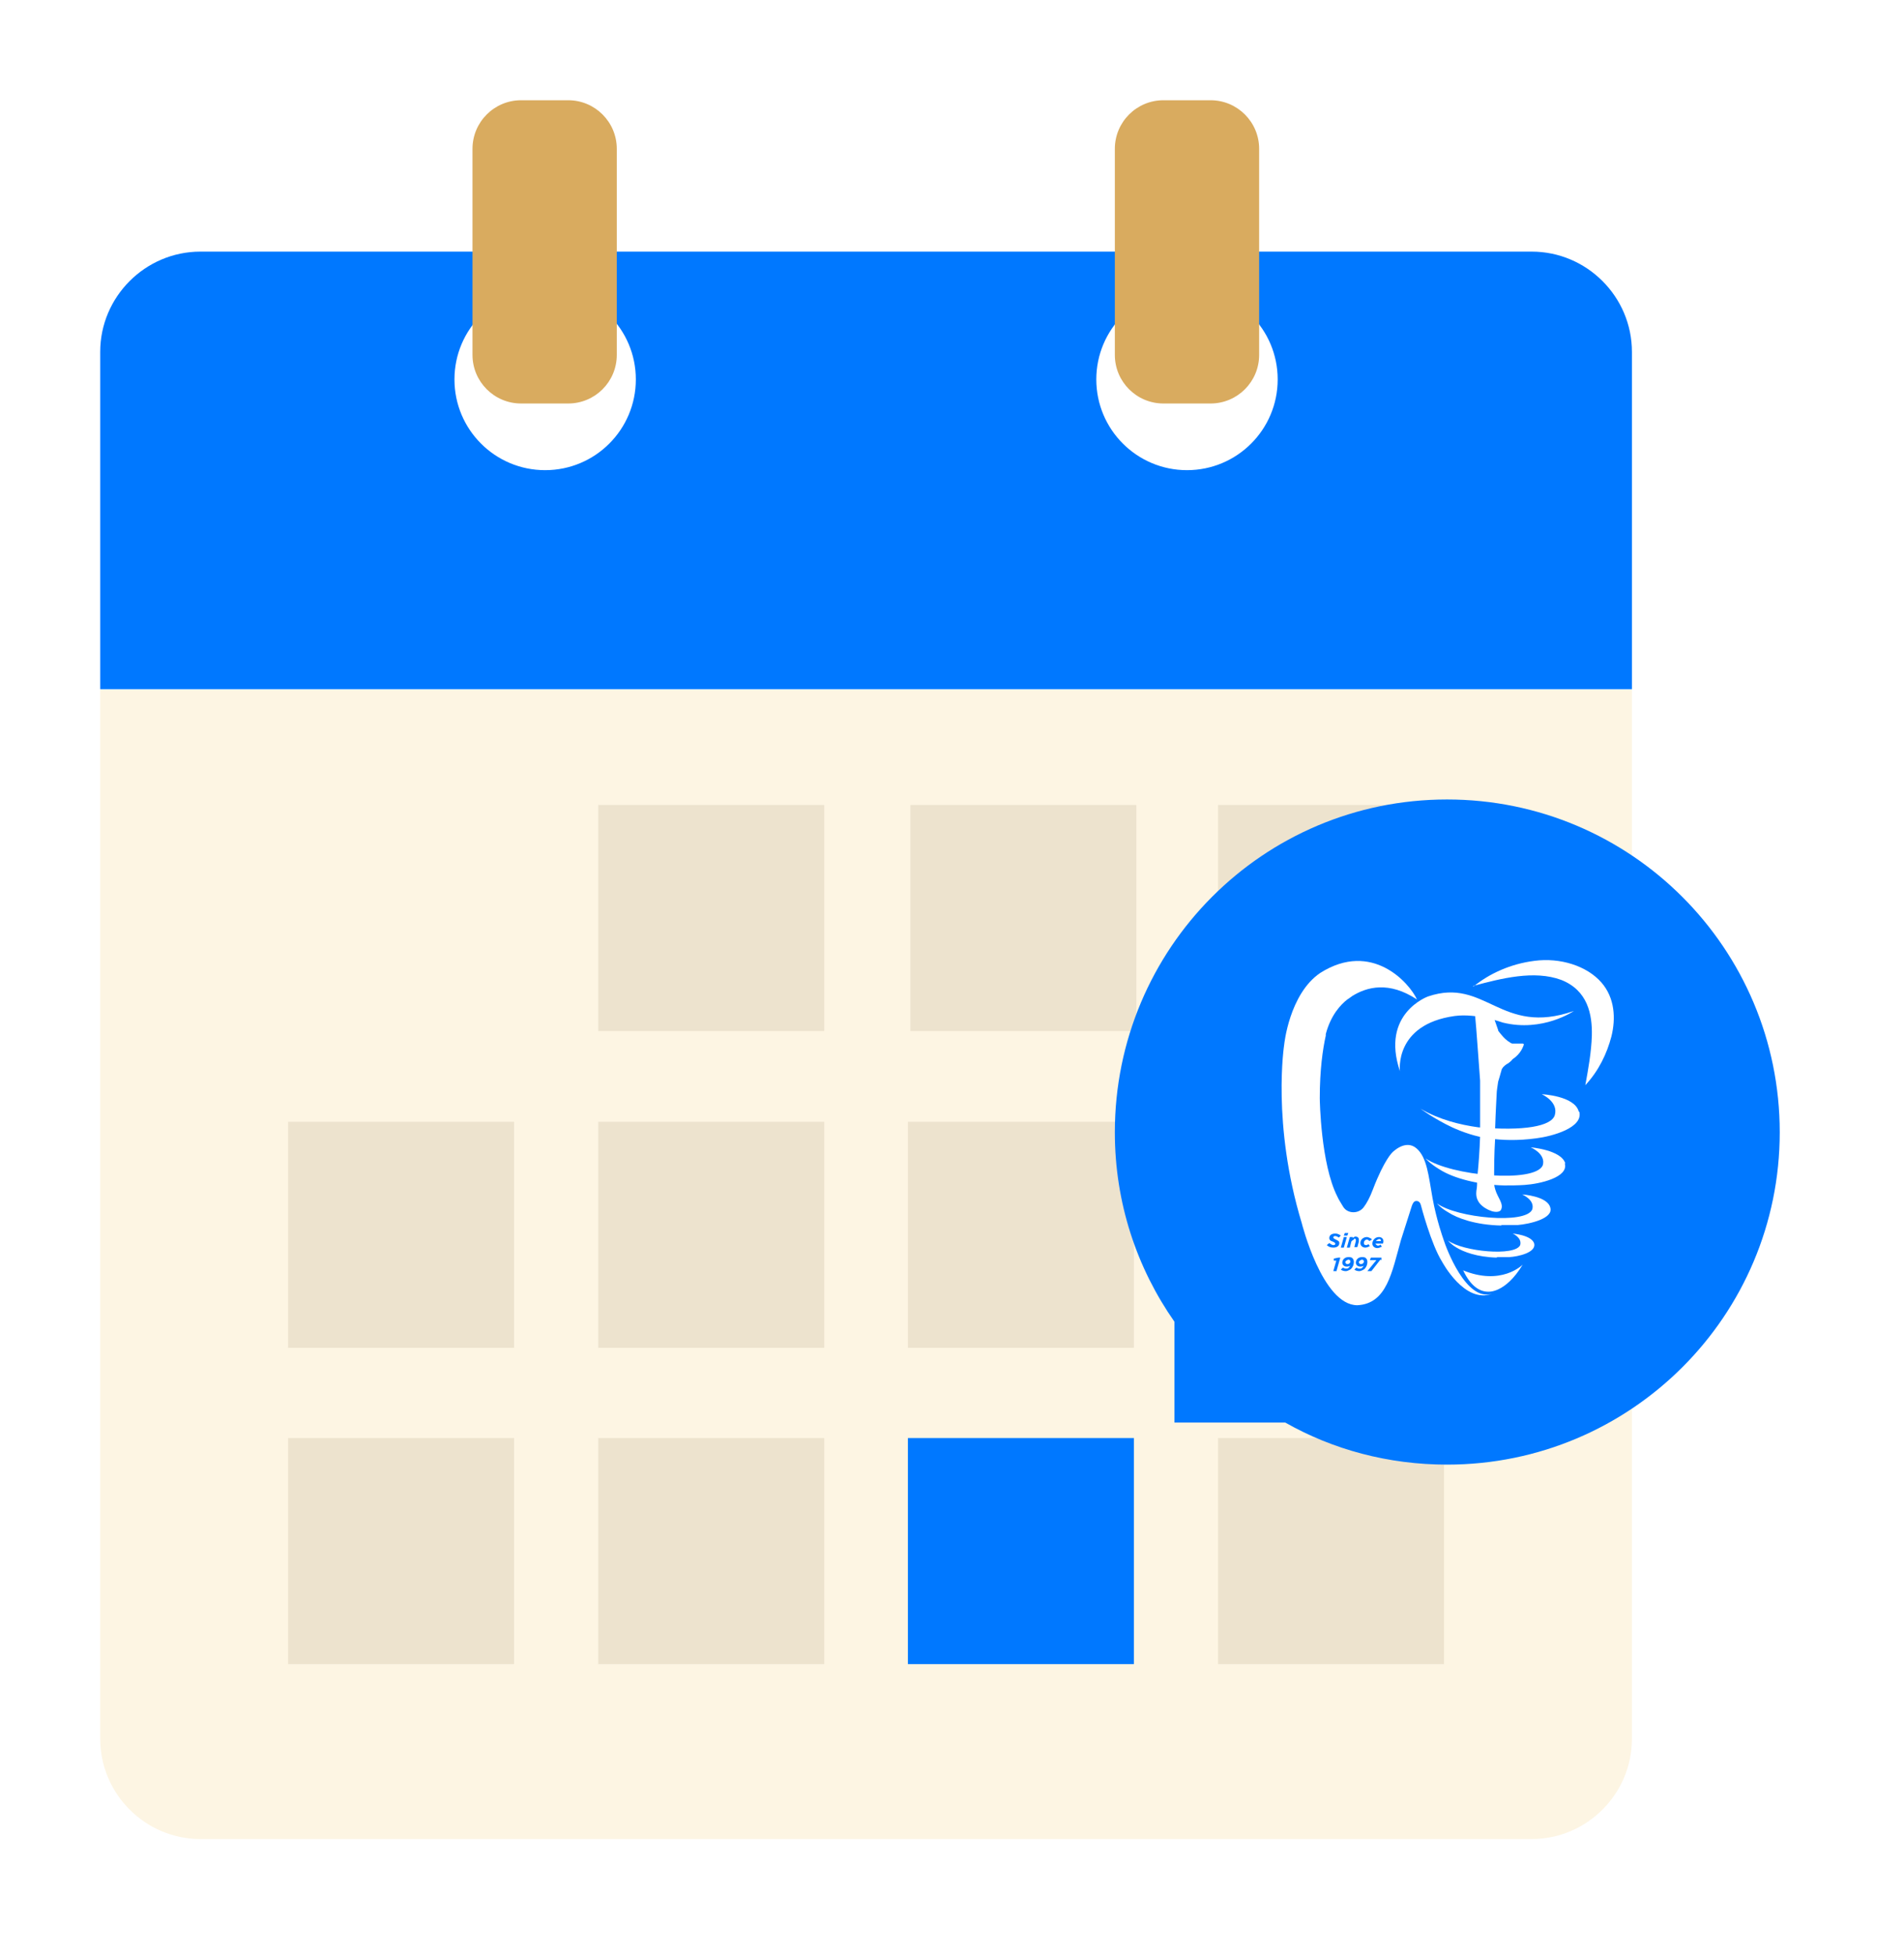 <svg width="38" height="39" viewBox="0 0 38 39" fill="none" xmlns="http://www.w3.org/2000/svg">
<g clip-path="url(#clip0_4071_840)" filter="url(#filter0_d_4071_840)">
<path d="M3 4.02H29.57C30.67 4.02 31.57 4.92 31.57 6.02V12.75H1V6.02C1 4.92 1.9 4.02 3 4.02Z" fill="#0078FF"/>
<path d="M1 12.76H31.57V33.69C31.57 34.79 30.67 35.69 29.57 35.69H3C1.9 35.69 1 34.79 1 33.69V12.76Z" fill="#FDF5E3"/>
<path d="M9.88 8.38C10.88 8.38 11.69 7.57 11.69 6.57C11.69 5.57 10.88 4.76 9.88 4.76C8.88 4.76 8.07 5.57 8.07 6.57C8.07 7.57 8.88 8.38 9.88 8.38Z" fill="white"/>
<path d="M10.34 1H9.4C8.864 1 8.43 1.434 8.43 1.97V6.08C8.43 6.616 8.864 7.05 9.4 7.05H10.34C10.876 7.05 11.31 6.616 11.31 6.08V1.97C11.31 1.434 10.876 1 10.34 1Z" fill="#D9AB5F"/>
<path d="M22.69 8.38C23.69 8.38 24.5 7.57 24.5 6.57C24.5 5.57 23.69 4.76 22.69 4.76C21.691 4.76 20.88 5.57 20.88 6.57C20.88 7.57 21.691 8.38 22.69 8.38Z" fill="white"/>
<path d="M23.16 1H22.22C21.684 1 21.25 1.434 21.25 1.97V6.08C21.25 6.616 21.684 7.05 22.22 7.05H23.16C23.696 7.05 24.13 6.616 24.13 6.08V1.97C24.13 1.434 23.696 1 23.16 1Z" fill="#D9AB5F"/>
<path d="M9.26 21.38H4.75V25.89H9.26V21.38Z" fill="#EDE3CE"/>
<path d="M9.26 27.69H4.75V32.2H9.26V27.69Z" fill="#EDE3CE"/>
<path d="M15.45 21.38H10.94V25.89H15.45V21.38Z" fill="#EDE3CE"/>
<path d="M15.45 27.69H10.94V32.2H15.45V27.69Z" fill="#EDE3CE"/>
<path d="M21.63 21.38H17.12V25.89H21.63V21.38Z" fill="#EDE3CE"/>
<path d="M15.45 15.06H10.94V19.57H15.45V15.06Z" fill="#EDE3CE"/>
<path d="M21.68 15.06H17.17V19.57H21.68V15.06Z" fill="#EDE3CE"/>
<path d="M21.63 27.69H17.12V32.2H21.63V27.69Z" fill="#0078FF"/>
<path d="M27.82 21.38H23.31V25.89H27.82V21.38Z" fill="#EDE3CE"/>
<path d="M27.82 15.06H23.31V19.57H27.82V15.06Z" fill="#EDE3CE"/>
<path d="M27.82 27.69H23.31V32.2H27.82V27.69Z" fill="#EDE3CE"/>
<path d="M34.52 21.59C34.52 25.25 31.55 28.22 27.88 28.22C26.71 28.22 25.6 27.92 24.65 27.38H22.44V25.37C21.69 24.3 21.25 23 21.25 21.59C21.25 17.92 24.21 14.95 27.88 14.95C31.55 14.95 34.52 17.92 34.52 21.59Z" fill="#0078FF"/>
<path d="M29.39 19.82C29.37 19.82 29.35 19.82 29.33 19.82C29.32 19.82 29.31 19.82 29.3 19.82C29.3 19.82 29.21 19.82 29.18 19.82C29.18 19.82 29.15 19.81 29.14 19.8C29.07 19.76 29.01 19.7 28.97 19.65C28.95 19.63 28.94 19.61 28.92 19.59C28.92 19.58 28.9 19.57 28.9 19.56C28.9 19.56 28.9 19.56 28.9 19.55L28.83 19.35L28.81 19.28C28.81 19.26 28.79 19.25 28.77 19.24L28.64 19.21L28.5 19.18C28.5 19.18 28.43 19.21 28.44 19.25C28.44 19.25 28.44 19.25 28.44 19.26C28.47 19.56 28.5 20.05 28.54 20.56C28.54 20.6 28.54 20.65 28.54 20.69C28.54 20.71 28.54 20.73 28.54 20.75C28.54 20.79 28.54 20.83 28.54 20.87C28.54 21.04 28.54 21.22 28.54 21.41C28.54 21.43 28.54 21.46 28.54 21.48C28.54 21.54 28.54 21.61 28.54 21.67C28.53 21.96 28.51 22.23 28.49 22.42C28.49 22.49 28.48 22.54 28.48 22.59C28.48 22.68 28.47 22.73 28.47 22.73C28.47 22.73 28.44 22.86 28.5 22.96C28.55 23.06 28.68 23.13 28.74 23.15C28.8 23.18 28.93 23.2 28.96 23.13C28.99 23.06 28.97 23 28.89 22.85C28.85 22.77 28.83 22.7 28.82 22.63C28.82 22.57 28.82 22.51 28.82 22.44C28.82 22.42 28.82 22.4 28.82 22.39C28.82 22.32 28.82 22.02 28.84 21.71C28.84 21.64 28.84 21.57 28.84 21.5C28.85 21.17 28.87 20.86 28.87 20.83C28.87 20.76 28.89 20.66 28.9 20.58L28.93 20.48L28.97 20.34C28.97 20.34 28.97 20.32 28.99 20.31C28.99 20.31 28.99 20.31 28.99 20.3C29.02 20.27 29.04 20.25 29.07 20.23L29.09 20.22C29.12 20.2 29.16 20.17 29.19 20.13C29.36 20.02 29.4 19.87 29.41 19.85C29.42 19.82 29.39 19.82 29.39 19.82Z" fill="white"/>
<path d="M28.41 18.68C28.73 18.42 29.15 18.23 29.62 18.17C30.14 18.1 30.67 18.27 30.96 18.6C31.23 18.91 31.25 19.32 31.16 19.68C31.07 20.02 30.91 20.36 30.64 20.65C30.7 20.32 30.76 19.99 30.77 19.66C30.78 19.24 30.69 18.76 30.16 18.55C29.62 18.35 28.96 18.52 28.4 18.67L28.41 18.68Z" fill="white"/>
<path d="M28.03 19.27C28.47 19.21 28.99 19.4 28.99 19.4C29.79 19.6 30.41 19.17 30.41 19.17C28.95 19.68 28.65 18.49 27.5 18.88C27.5 18.88 26.55 19.22 26.94 20.37C26.94 20.37 26.82 19.44 28.03 19.27Z" fill="white"/>
<path d="M30.51 21.18C30.43 20.86 29.77 20.83 29.77 20.83C29.77 20.83 30.11 20.98 30.03 21.25C29.96 21.47 29.41 21.57 28.5 21.49C28.14 21.44 27.73 21.34 27.35 21.12C27.35 21.12 27.62 21.32 27.98 21.49C28.2 21.59 28.46 21.68 28.71 21.71C28.97 21.75 29.29 21.76 29.66 21.71C29.98 21.67 30.6 21.5 30.52 21.18H30.51Z" fill="white"/>
<path d="M30.24 22.21C30.16 21.94 29.55 21.89 29.55 21.89C29.55 21.89 29.86 22.02 29.79 22.25C29.63 22.61 27.95 22.46 27.45 22.11C27.45 22.11 27.53 22.21 27.73 22.33C28.01 22.51 28.52 22.64 29.02 22.65C29.02 22.65 29.02 22.65 29.03 22.65C29.15 22.65 29.29 22.65 29.43 22.64C29.73 22.62 30.31 22.49 30.23 22.21H30.24Z" fill="white"/>
<path d="M28.96 23.44C29.06 23.44 29.17 23.44 29.29 23.44C29.53 23.42 30.01 23.31 29.94 23.09C29.88 22.86 29.38 22.83 29.38 22.83C29.38 22.83 29.64 22.94 29.58 23.13C29.45 23.43 28.08 23.3 27.68 23.01C27.68 23.01 27.75 23.1 27.91 23.19C28.08 23.3 28.44 23.44 28.97 23.45L28.96 23.44Z" fill="white"/>
<path d="M28.87 24.08C28.95 24.08 29.03 24.08 29.12 24.08C29.3 24.07 29.66 23.99 29.62 23.81C29.57 23.64 29.19 23.61 29.19 23.61C29.19 23.61 29.38 23.69 29.34 23.84C29.24 24.07 28.2 23.97 27.9 23.75C27.9 23.75 27.95 23.82 28.07 23.89C28.2 23.97 28.47 24.08 28.88 24.09L28.87 24.08Z" fill="white"/>
<path d="M26.18 24.13C26.18 24.13 26.12 24.15 26.12 24.18C26.12 24.2 26.14 24.22 26.16 24.22C26.19 24.22 26.22 24.2 26.22 24.17C26.22 24.17 26.22 24.15 26.21 24.14C26.21 24.14 26.19 24.13 26.18 24.13Z" fill="white"/>
<path d="M26.52 23.72C26.52 23.72 26.47 23.74 26.46 23.76H26.56C26.56 23.76 26.56 23.76 26.56 23.75C26.56 23.73 26.55 23.72 26.52 23.72Z" fill="white"/>
<path d="M25.91 24.13C25.91 24.13 25.85 24.15 25.85 24.18C25.85 24.2 25.87 24.22 25.89 24.22C25.92 24.22 25.95 24.2 25.95 24.17C25.95 24.17 25.95 24.15 25.94 24.14C25.94 24.14 25.92 24.13 25.91 24.13Z" fill="white"/>
<path d="M27.8 23.7C27.8 23.7 27.67 23.34 27.59 22.9C27.51 22.45 27.48 22.09 27.27 21.91C27.05 21.72 26.79 21.99 26.79 21.99C26.79 21.99 26.63 22.13 26.4 22.73C26.34 22.89 26.28 23 26.22 23.08C26.12 23.22 25.9 23.22 25.81 23.08C25.77 23.01 25.72 22.94 25.69 22.87C25.36 22.22 25.34 20.95 25.34 20.91C25.34 20.34 25.4 19.93 25.46 19.66C25.46 19.66 25.46 19.65 25.46 19.64C25.46 19.64 25.46 19.64 25.46 19.63C25.56 19.25 25.76 19.04 25.89 18.94C25.92 18.92 25.95 18.9 25.99 18.87C26.28 18.69 26.72 18.57 27.28 18.94C27.13 18.61 26.38 17.76 25.35 18.41C24.73 18.83 24.63 19.84 24.63 19.84C24.63 19.84 24.38 21.42 24.98 23.4C24.98 23.4 25.39 25.04 26.09 25.04C26.68 25.01 26.78 24.38 26.96 23.74L27.18 23.05C27.2 23 27.22 22.96 27.27 22.96C27.32 22.96 27.35 23 27.36 23.05C27.36 23.05 27.56 23.82 27.78 24.17C27.78 24.17 28.23 25.02 28.78 24.81C28.26 24.98 27.86 23.89 27.81 23.73L27.8 23.7ZM26.29 23.68C26.29 23.68 26.37 23.7 26.38 23.73L26.33 23.76C26.33 23.76 26.31 23.73 26.28 23.73C26.25 23.73 26.22 23.76 26.22 23.8C26.22 23.83 26.24 23.84 26.26 23.84C26.28 23.84 26.29 23.84 26.31 23.82L26.34 23.86C26.34 23.86 26.29 23.89 26.25 23.89C26.19 23.89 26.15 23.85 26.15 23.8C26.15 23.73 26.21 23.68 26.28 23.68H26.29ZM25.84 23.6H25.91L25.89 23.65H25.82L25.84 23.6ZM25.48 23.84L25.53 23.8C25.53 23.8 25.58 23.84 25.61 23.84C25.64 23.84 25.65 23.83 25.65 23.81C25.65 23.8 25.64 23.79 25.6 23.77C25.56 23.76 25.53 23.74 25.53 23.7C25.53 23.64 25.58 23.61 25.65 23.61C25.7 23.61 25.73 23.63 25.76 23.65L25.72 23.69C25.72 23.69 25.68 23.66 25.65 23.66C25.62 23.66 25.61 23.67 25.61 23.69C25.61 23.7 25.62 23.71 25.66 23.73C25.7 23.75 25.73 23.76 25.73 23.8C25.73 23.86 25.68 23.89 25.61 23.89C25.55 23.89 25.51 23.87 25.48 23.84ZM25.67 24.36H25.61L25.67 24.15H25.62V24.11L25.71 24.09H25.75L25.67 24.37V24.36ZM25.82 23.68H25.88L25.82 23.89H25.76L25.82 23.68ZM25.96 24.32C25.96 24.32 25.9 24.36 25.86 24.36C25.82 24.36 25.79 24.35 25.76 24.33L25.8 24.29C25.8 24.29 25.84 24.31 25.86 24.31C25.88 24.31 25.9 24.31 25.92 24.29C25.93 24.28 25.94 24.26 25.95 24.25C25.94 24.26 25.91 24.27 25.88 24.27C25.83 24.27 25.79 24.24 25.79 24.19C25.79 24.13 25.84 24.08 25.91 24.08C25.94 24.08 25.97 24.08 25.99 24.1C26.01 24.12 26.02 24.14 26.02 24.18C26.02 24.23 26 24.28 25.96 24.32ZM26.02 23.73C26.02 23.73 25.98 23.75 25.97 23.77L25.94 23.89H25.88L25.94 23.68H26V23.7C26 23.7 26.03 23.67 26.05 23.67C26.09 23.67 26.12 23.69 26.12 23.73C26.12 23.74 26.12 23.76 26.12 23.77L26.09 23.88H26.03L26.06 23.76C26.06 23.76 26.06 23.75 26.06 23.74C26.06 23.72 26.05 23.71 26.03 23.71L26.02 23.73ZM26.23 24.32C26.23 24.32 26.17 24.36 26.13 24.36C26.09 24.36 26.06 24.35 26.03 24.33L26.07 24.29C26.07 24.29 26.11 24.31 26.13 24.31C26.15 24.31 26.17 24.31 26.19 24.29C26.2 24.28 26.21 24.26 26.22 24.25C26.21 24.26 26.18 24.27 26.15 24.27C26.1 24.27 26.06 24.24 26.06 24.19C26.06 24.13 26.11 24.08 26.18 24.08C26.21 24.08 26.24 24.08 26.26 24.1C26.28 24.12 26.29 24.14 26.29 24.18C26.29 24.23 26.27 24.28 26.23 24.32ZM26.55 24.13L26.37 24.36H26.29L26.47 24.14H26.34L26.36 24.09H26.57V24.14L26.55 24.13ZM26.6 23.81H26.45C26.45 23.81 26.47 23.85 26.5 23.85C26.52 23.85 26.53 23.85 26.55 23.83L26.58 23.87C26.58 23.87 26.53 23.9 26.49 23.9C26.43 23.9 26.39 23.86 26.39 23.81C26.39 23.75 26.44 23.68 26.52 23.68C26.58 23.68 26.61 23.72 26.61 23.76C26.61 23.78 26.61 23.79 26.6 23.81Z" fill="white"/>
<path d="M28.2 24.34C28.35 24.66 28.53 24.77 28.7 24.77C28.7 24.77 29.04 24.81 29.39 24.23C29.38 24.24 28.96 24.66 28.19 24.34H28.2Z" fill="white"/>
</g>
<defs>
<filter id="filter0_d_4071_840" x="0" y="0" width="37.52" height="38.68" filterUnits="userSpaceOnUse" color-interpolation-filters="sRGB">
<feFlood flood-opacity="0" result="BackgroundImageFix"/>
<feColorMatrix in="SourceAlpha" type="matrix" values="0 0 0 0 0 0 0 0 0 0 0 0 0 0 0 0 0 0 127 0" result="hardAlpha"/>
<feOffset dx="1" dy="1"/>
<feGaussianBlur stdDeviation="1"/>
<feComposite in2="hardAlpha" operator="out"/>
<feColorMatrix type="matrix" values="0 0 0 0 0 0 0 0 0 0 0 0 0 0 0 0 0 0 0.15 0"/>
<feBlend mode="normal" in2="BackgroundImageFix" result="effect1_dropShadow_4071_840"/>
<feBlend mode="normal" in="SourceGraphic" in2="effect1_dropShadow_4071_840" result="shape"/>
</filter>
<clipPath id="clip0_4071_840">
<rect width="33.52" height="34.68" fill="white" transform="translate(1 1)"/>
</clipPath>
</defs>
</svg>
